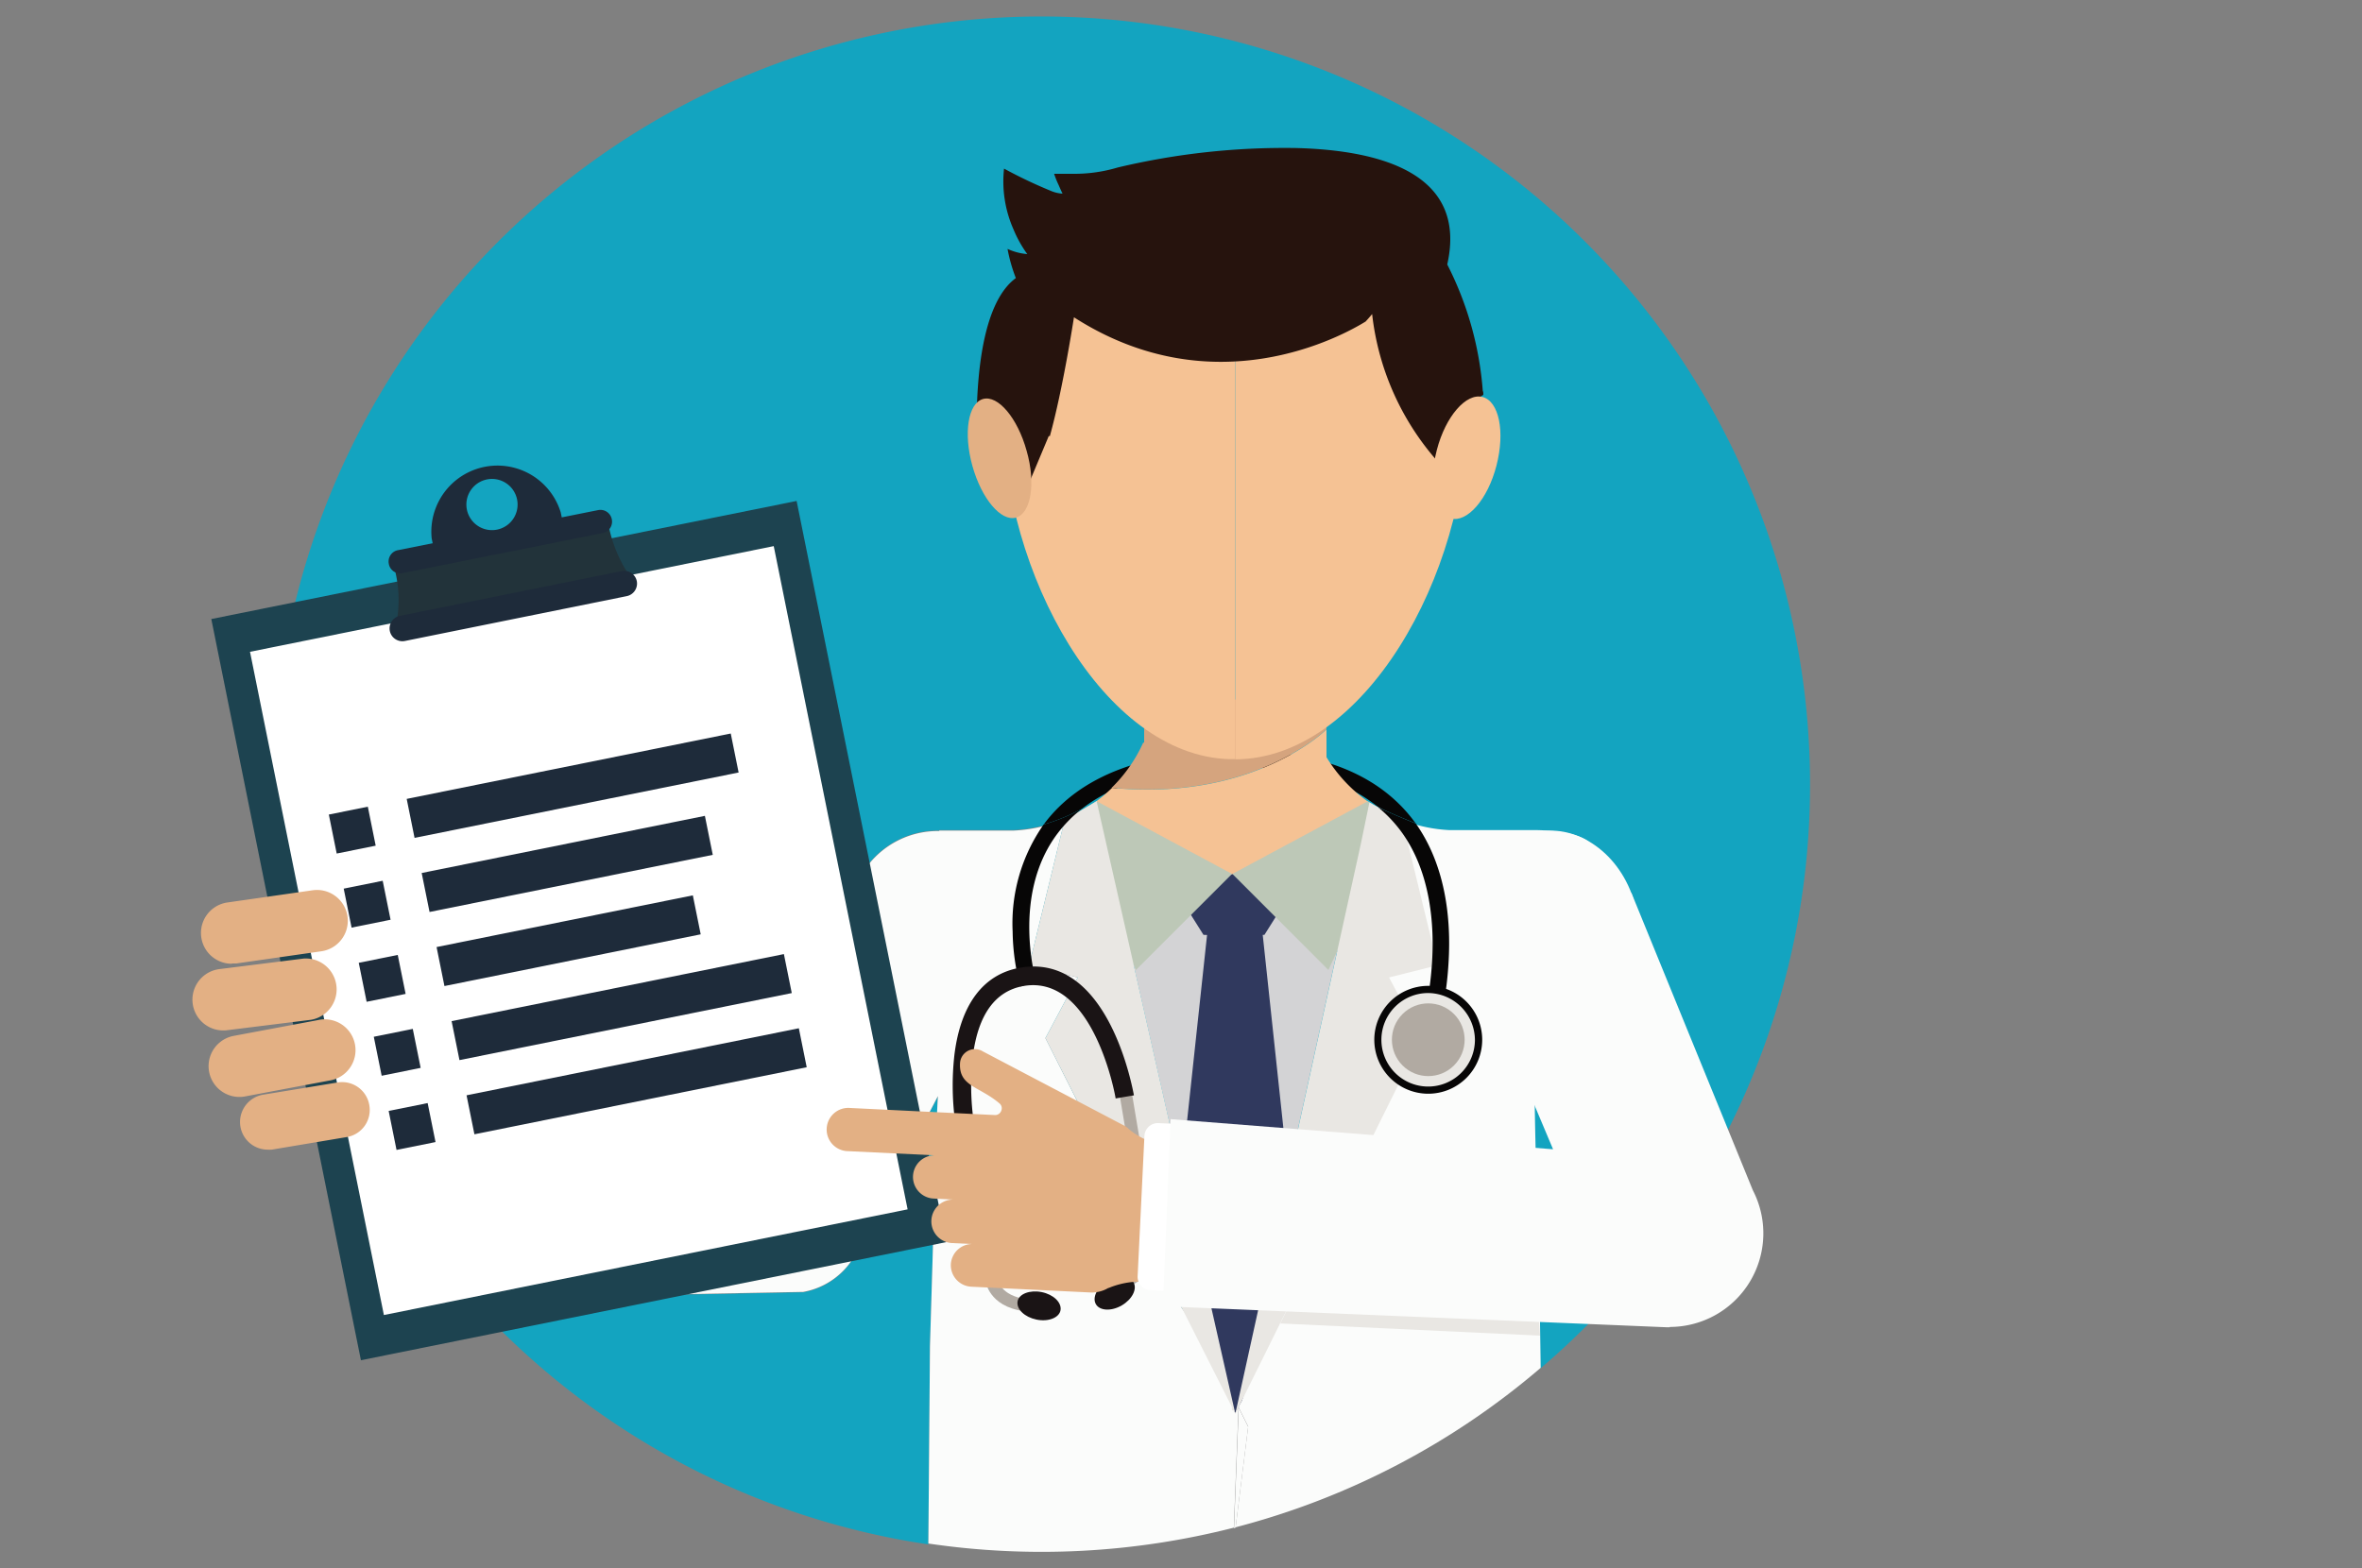 <svg xmlns="http://www.w3.org/2000/svg" width="250" height="166" viewBox="0 0 250 166">
  <rect x="0" y="0" width="250" height="166" fill="#808080" stroke="none"/>
  <defs>
    <style>
      .a {
        fill: #13a4c0;
      }

      .b {
        fill: #fbfcfb;
      }

      .c {
        fill: none;
      }

      .d {
        fill: #070606;
      }

      .e {
        fill: #ff3f0a;
      }

      .f {
        fill: #e9e7e3;
      }

      .g {
        fill: #0d244c;
      }

      .h {
        fill: #61c1b9;
      }

      .i {
        fill: #d5a47e;
      }

      .j {
        fill: #f5c294;
      }

      .k {
        fill: #d3d3d5;
      }

      .l {
        fill: #30395e;
      }

      .m {
        fill: #bdc8b7;
      }

      .n {
        fill: #26130d;
      }

      .o {
        fill: #e3b084;
      }

      .p {
        fill: #1d4350;
      }

      .q {
        fill: #fff;
      }

      .r {
        fill: #1e2b3a;
      }

      .s {
        fill: #221b20;
      }

      .t {
        fill: #b1aaa2;
      }

      .u {
        fill: #1a1415;
      }

      .v {
        fill: #22333a;
      }
    </style>
  </defs>
  <g>
    <g>
      <g>
        <path class="a" d="M99.1,120.15v-.92c.06-1,.11-2,.17-3.15L90.61,132.7A7.86,7.86,0,0,1,85,136.81l-21.06.4-4.59.83L52.18,140a81.17,81.17,0,0,0,46.08,23.5l.17-20.88Z"/>
        <path class="a" d="M191.58,83a81.33,81.33,0,1,0-157.4,28.85,7.86,7.86,0,0,1,6.94-8.24,7.62,7.62,0,0,1,1.43,0A7.87,7.87,0,0,1,48,106.3q.95,3.69,2.2,7.23l1.54,13.17,4-.71,22.68-4L90.17,99.5a9.5,9.5,0,0,1-.26-2.22,9.35,9.35,0,0,1,9.35-9.35h.15v-.05h7.88a15.59,15.59,0,0,0,6.28-1.65l0,0-.92.54-3.75,15.37,5.14,1.29-3.42,6.42L125,138.35l2.67,3.92,3.39,6.75,0-.36,1.49-4.26L150,109.9l-3.43-6.42,5.14-1.29L148,86.82l-.92-.54a.1.1,0,0,1,0,0,15.55,15.55,0,0,0,6.27,1.65h8.9s4.58-.07,6,1.37l-5.91,21.91h0v.1c0,7.4.22,15.67.71,24.25l-.18-.79.15,10.12A81.12,81.12,0,0,0,191.58,83Z"/>
        <path class="b" d="M163.1,135.51c-.49-8.58-.69-16.85-.71-24.25v-.1h0l5.91-21.91c-1.44-1.44-6-1.37-6-1.37h-8.9a15.55,15.55,0,0,1-6.27-1.65.1.1,0,0,0,0,0l.92.54,3.75,15.37-5.14,1.29L150,109.9,132.6,144.4l-1.49,4.26,0,.36,1,2-1.33,10.67a81,81,0,0,0,32.29-16.88l-.15-10.12Z"/>
        <path class="b" d="M34.22,112.33l2.86,24.48a7.84,7.84,0,0,0,3.12,5.39c1.36,1,3.34-.64,5-.64a7.93,7.93,0,0,0,1.37-.12L52.18,140a81.54,81.54,0,0,1-18-28.1C34.19,112,34.2,112.17,34.22,112.33Z"/>
        <path class="b" d="M130.59,161.77l.5-12.75-3.39-6.75L125,138.35,110.65,109.9l3.42-6.42-5.14-1.29,3.75-15.37.92-.54,0,0a15.59,15.59,0,0,1-6.28,1.65H99.41v.05h-.15a9.35,9.35,0,0,0-9.35,9.35,9.5,9.5,0,0,0,.26,2.22L78.45,122l-22.68,4-4,.71L50.2,113.53Q48.94,110,48,106.3a7.87,7.87,0,0,0-5.45-2.73,7.62,7.62,0,0,0-1.43,0,7.86,7.86,0,0,0-6.94,8.24,81.54,81.54,0,0,0,18,28.1L59.35,138l4.59-.83,21.06-.4a7.86,7.86,0,0,0,5.61-4.11l8.66-16.62c-.06,1.11-.11,2.17-.17,3.15v.92l-.67,22.42-.17,20.88a82.1,82.1,0,0,0,32.33-1.68Z"/>
        <path class="b" d="M130.78,161.72l1.33-10.67-1-2-.5,12.75Z"/>
      </g>
      <polygon class="c" points="130.17 152.3 130.17 152.3 130.16 152.3 130.17 152.3"/>
    </g>
    <g>
      <path class="d" d="M149.76,87.06c-3.66-5-9.93-7.58-18.64-7.58-9.87,0-16.81,2.62-20.65,7.8h0a20.11,20.11,0,0,0,4.06-1.67c3.74-2.91,9.3-4.39,16.6-4.39,6.36,0,11.3,1.42,14.73,4.22,1.21.6,3,1.34,4,1.73Z"/>
      <g>
        <g>
          <path class="c" d="M55.77,126a84,84,0,0,1-5.57-12.46l1.54,13.17Z"/>
          <polygon class="e" points="130.16 152.3 130.17 152.3 130.17 152.3 130.16 152.3"/>
          <path class="b" d="M49.85,110.51A7.82,7.82,0,0,0,48,106.3q.95,3.69,2.2,7.23Z"/>
        </g>
        <polygon class="c" points="130.16 152.3 130.17 152.3 130.17 152.3 130.16 152.3"/>
        <polygon class="f" points="131.1 148.66 131.1 148.44 130.39 148.44 130.39 148.77 130.76 149.65 131.1 148.66"/>
        <path class="f" d="M130.76,149.65l-.37-.88v.54h.72v-.64Z"/>
      </g>
      <g>
        <path class="c" d="M162.39,111.21v0h0Z"/>
        <polygon class="c" points="130.17 152.3 130.17 152.3 130.16 152.3 130.17 152.3"/>
        <path class="g" d="M162.39,111.26v0Z"/>
        <polygon class="h" points="130.17 152.3 130.17 152.3 130.16 152.3 130.17 152.3"/>
      </g>
      <g>
        <path class="i" d="M140.39,77.21h0V74.06H121.1v4.56H121a15.72,15.72,0,0,1-3.34,4.78C132.76,84.85,140.39,77.21,140.39,77.21Z"/>
        <path class="j" d="M140.4,80.16V77.22h0s-7.63,7.64-22.7,6.19a16,16,0,0,1-3.94,2.83,20.49,20.49,0,0,0,7.35,6.42v4.24h0v.29h18.35v-.29h.93V92.24A20.42,20.42,0,0,0,147,86.17,15.81,15.81,0,0,1,140.4,80.16Z"/>
      </g>
      <path class="k" d="M144,89.45a20.22,20.22,0,0,1-26.71.8l13.45,59.42Z"/>
      <polygon class="l" points="134.2 139.91 137.23 132.47 133.62 98.69 130.77 97.85 130.77 97.82 130.7 97.83 130.64 97.82 130.64 97.85 127.79 98.69 123.92 134.71 128.52 143.43 130.72 149.58 131.44 148.3 133.24 143.23 134.2 139.91"/>
      <polygon class="l" points="135.07 93.14 130.6 92.52 126.14 93.14 125.27 95.62 127.38 98.97 130.6 99.09 133.83 98.97 135.94 95.62 135.07 93.14"/>
      <polygon class="m" points="116.07 84.82 130.4 92.52 120.23 102.69 112.68 86.82 116.07 84.82"/>
      <polygon class="m" points="144.77 84.82 130.44 92.52 140.6 102.69 147.97 86.98 144.77 84.82"/>
      <g>
        <path class="j" d="M155.31,43.57c0-17.39-10.46-22.87-24.06-22.87h-.5V80.39C144.32,80.33,155.31,60.94,155.31,43.57Z"/>
        <path class="j" d="M130.13,20.72c-13.09.43-24,5.94-24,22.85,0,17.16,10.72,36.42,24,36.8l.57,0h.05V20.71Z"/>
      </g>
      <g>
        <path class="n" d="M156.94,41.37A35.13,35.13,0,0,0,153.18,28c2.13-9.47-6.72-12.1-16.05-12.33a76.37,76.37,0,0,0-18.82,2.06,16,16,0,0,1-4.46.67c-1.29,0-2.28,0-2.28,0a9.67,9.67,0,0,0,.47,1.17c.21.49.42.93.42.93a3.7,3.7,0,0,1-1.25-.3,50.06,50.06,0,0,1-4.94-2.35,12.53,12.53,0,0,0,1,6.43,12.73,12.73,0,0,0,1.46,2.62,6.18,6.18,0,0,1-2.09-.55,17,17,0,0,0,.88,3.09c-3.32,2.43-4.09,9.42-4.15,14.9L109,50.94l2-4.77h.12c1.39-5,2.55-12.58,2.55-12.58,14.85,9.53,28.51,1.91,30.87.45.45-.49.69-.79.69-.79a28.3,28.3,0,0,0,7.29,16C152,45.2,156.63,42,157,41.8l0,0C157,41.64,157,41.51,156.94,41.37Z"/>
        <path class="j" d="M152.08,47.63c-.93,3.55-.27,6.8,1.47,7.26s3.91-2,4.84-5.6.27-6.8-1.47-7.26S153,44.08,152.08,47.63Z"/>
        <path class="o" d="M108.66,47.72c1,3.47.45,6.64-1.13,7.08s-3.64-2-4.61-5.48-.45-6.64,1.13-7.08S107.7,44.25,108.66,47.72Z"/>
      </g>
      <path class="c" d="M130.34,148.86l2.26-4.46c-1.68-1.77-5.21,1.87-5.21,1.87v.88l1.92-.33Z"/>
      <polygon class="f" points="130.75 149.67 117.3 90.25 116.07 84.82 113.6 86.28 112.68 86.82 108.93 102.19 114.07 103.48 110.65 109.9 130.75 149.67"/>
      <polygon class="f" points="152.16 102.19 148.42 86.82 148.38 86.8 144.94 84.96 144.01 89.45 130.75 149.67 150.45 109.9 147.02 103.48 152.16 102.19"/>
      <rect class="p" x="29.66" y="58.49" width="63.2" height="80.05" transform="translate(-18.28 14.07) rotate(-11.41)"/>
      <rect class="q" x="32.99" y="62.7" width="56.55" height="71.63" transform="translate(-18.28 14.07) rotate(-11.41)"/>
      <g>
        <rect class="r" x="35.18" y="85.78" width="4.21" height="4.21" transform="translate(-16.65 9.11) rotate(-11.41)"/>
        <rect class="r" x="43.12" y="81.07" width="34.99" height="4.21" transform="translate(-15.26 13.64) rotate(-11.41)"/>
      </g>
      <g>
        <rect class="r" x="36.76" y="93.62" width="4.21" height="4.21" transform="translate(-18.19 9.59) rotate(-11.42)"/>
        <rect class="r" x="44.75" y="89.35" width="30.58" height="4.21" transform="translate(-16.91 13.69) rotate(-11.41)"/>
      </g>
      <g>
        <rect class="r" x="38.34" y="101.47" width="4.21" height="4.21" transform="translate(-19.7 10.06) rotate(-11.42)"/>
        <rect class="r" x="46.36" y="97.48" width="27.67" height="4.21" transform="translate(-18.52 13.88) rotate(-11.41)"/>
      </g>
      <g>
        <rect class="r" x="39.93" y="109.31" width="4.21" height="4.21" transform="translate(-21.22 10.52) rotate(-11.42)"/>
        <rect class="r" x="47.87" y="104.51" width="35.88" height="4.21" transform="translate(-19.8 15.13) rotate(-11.41)"/>
      </g>
      <g>
        <rect class="r" x="41.51" y="117.16" width="4.21" height="4.21" transform="translate(-22.73 10.98) rotate(-11.41)"/>
        <rect class="r" x="49.45" y="112.36" width="35.88" height="4.21" transform="translate(-21.32 15.6) rotate(-11.41)"/>
      </g>
      <path class="o" d="M24.55,102l.46,0,9-1.29a3.26,3.26,0,0,0-.92-6.46l-9,1.29a3.26,3.26,0,0,0,.46,6.49Z"/>
      <path class="o" d="M24.08,109.06l8.86-1.1a3.27,3.27,0,0,0-.81-6.48l-8.86,1.11a3.26,3.26,0,0,0,.4,6.5A2.73,2.73,0,0,0,24.08,109.06Z"/>
      <path class="o" d="M34.83,114.4A3.26,3.26,0,1,0,33.62,108l-8.85,1.66a3.26,3.26,0,0,0,.6,6.47,3.05,3.05,0,0,0,.6-.06Z"/>
      <path class="o" d="M39.09,117a2.92,2.92,0,0,0-3.36-2.4L27.8,115.9a2.93,2.93,0,0,0,.48,5.81,3.88,3.88,0,0,0,.48,0l7.93-1.33A2.91,2.91,0,0,0,39.09,117Z"/>
      <path class="b" d="M172.32,93.73c2.22,4.7.85,10-3,11.83s-8.85-.47-11.07-5.16-.85-10,3.05-11.83S170.1,89,172.32,93.73Z"/>
      <path class="s" d="M130.36,135.07a1.09,1.09,0,1,1-1.09-1.09A1.08,1.08,0,0,1,130.36,135.07Z"/>
      <path class="s" d="M133.66,135.39a1.09,1.09,0,1,1-1.09-1.08A1.09,1.09,0,0,1,133.66,135.39Z"/>
      <path class="f" d="M162.67,136.84c-4.67-3.26-14.26-4.89-22.94-5.36l-4.22,8.63L163,141.4Z"/>
      <g>
        <path class="d" d="M107.18,98.63a23.46,23.46,0,0,0,.81,5.81l1.67-.51c0-.09-2.65-9.08,2.22-15.62a14,14,0,0,1,2.64-2.69,20.11,20.11,0,0,1-4.06,1.67A18.2,18.2,0,0,0,107.18,98.63Z"/>
        <polygon class="d" points="150.18 109.81 151.01 110.08 150.18 109.81 150.18 109.81"/>
      </g>
      <path class="d" d="M149.85,87.18c-1-.39-2.79-1.13-4-1.73a14.43,14.43,0,0,1,2.49,2.63c3.14,4.32,3.49,10,3.22,13.94a36,36,0,0,1-1.38,7.79l.83.27.83.27a36.73,36.73,0,0,0,1.46-8.16C153.72,96.12,152.52,90.94,149.85,87.18Z"/>
      <g>
        <path class="f" d="M156.5,110.08a5.33,5.33,0,1,1-5.33-5.33A5.33,5.33,0,0,1,156.5,110.08Z"/>
        <path class="d" d="M151.17,115.79a5.71,5.71,0,1,1,5.71-5.71A5.71,5.71,0,0,1,151.17,115.79Zm0-10.66a4.95,4.95,0,1,0,4.94,5A5,5,0,0,0,151.17,105.13Z"/>
      </g>
      <circle class="t" cx="151.17" cy="110.08" r="3.85" transform="translate(-33.56 139.13) rotate(-45)"/>
      <g>
        <path class="t" d="M109.14,138.88c-4.25-.22-4.75-2.95-4.77-3.07l-2.86-17.06,1.3-.21,2.85,17.06c0,.06.4,1.8,3.55,2Z"/>
        <path class="t" d="M119,136.41c4-1.6,3.54-4.34,3.52-4.46l-2.86-17.06-1.29.22,2.85,17.06c0,.07.21,1.84-2.71,3Z"/>
        <path class="u" d="M110.25,136.79c1.25.25,2.13,1.1,2,1.91s-1.3,1.26-2.55,1-2.13-1.1-2-1.91S109,136.54,110.25,136.79Z"/>
        <path class="u" d="M117.23,135.62c-1.1.64-1.65,1.74-1.24,2.45s1.64.77,2.74.13,1.66-1.74,1.24-2.45S118.33,135,117.23,135.62Z"/>
        <path class="u" d="M101.16,119.23a28.92,28.92,0,0,1-.14-7.58c.67-5.37,3.1-8.55,7-9.21,9.34-1.56,11.87,12.91,12,13.52l-1.94.33c0-.13-2.3-13.15-9.71-11.91-3,.51-4.86,3-5.41,7.51a27.18,27.18,0,0,0,.12,7Z"/>
      </g>
      <g>
        <g>
          <path class="v" d="M64.3,54.92,53,57.55l-11.43,2A13.11,13.11,0,0,1,41.72,67L54,64.49l.88-.18L67.26,61.8A14.33,14.33,0,0,1,64.3,54.92Z"/>
          <path class="r" d="M67.4,61.52a1.36,1.36,0,0,1-1.06,1.59L42.85,67.86a1.36,1.36,0,0,1-1.59-1.06h0a1.36,1.36,0,0,1,1.06-1.6L65.8,60.46a1.36,1.36,0,0,1,1.6,1.06Z"/>
          <path class="r" d="M64.76,55a1.23,1.23,0,0,1-1,1.44L42.59,60.68a1.22,1.22,0,0,1-1.44-1h0a1.22,1.22,0,0,1,1-1.44L63.32,54a1.23,1.23,0,0,1,1.44,1Z"/>
        </g>
        <path class="r" d="M59.35,54.25A7,7,0,0,0,45.69,57l.41,2,13.66-2.76Zm-6.74,1.82a2.71,2.71,0,1,1,2.12-3.19A2.71,2.71,0,0,1,52.61,56.07Z"/>
      </g>
      <path class="o" d="M119.26,119.35a7.78,7.78,0,0,0,3.64,1.82l-.81,14.62a8.74,8.74,0,0,0-4.76.57Z"/>
      <g>
        <path class="q" d="M128.27,119.18l-5.65-.28a1.43,1.43,0,0,0-1.49,1.35l-.36,7.42-.36,7.43a1.41,1.41,0,0,0,1.35,1.48l5.65.28a1.41,1.41,0,0,0,1.48-1.35l.36-7.42.36-7.43A1.4,1.4,0,0,0,128.27,119.18Z"/>
        <path class="o" d="M100.64,133.85a2.27,2.27,0,0,1,2.24-2.15,0,0,0,0,0,0,0l-2.12-.1A2.29,2.29,0,1,1,101,127l-2.29-.12a2.29,2.29,0,0,1,.22-4.57l-9.14-.44A2.29,2.29,0,1,1,90,117.3l1.45.07,12.26.6,1.65.08a.7.7,0,0,0,.63-.5.66.66,0,0,0-.22-.75c-2.11-1.79-4.28-1.79-4.16-4.22a1.58,1.58,0,0,1,2.42-1.27l15.06,7.91a1.13,1.13,0,0,1,.54,1c-.1,2-.44,9.05-.65,13.35a3.43,3.43,0,0,1-3.59,3.26l-12.57-.61A2.28,2.28,0,0,1,100.64,133.85Z"/>
      </g>
      <path class="b" d="M176.74,140.51h-.42l-53.24-2.22.82-19.81,40.48,3.19L155.67,101l17-6.48,12.86,31.5a9.91,9.91,0,0,1-8.8,14.46Z"/>
    </g>
  </g>
</svg>
